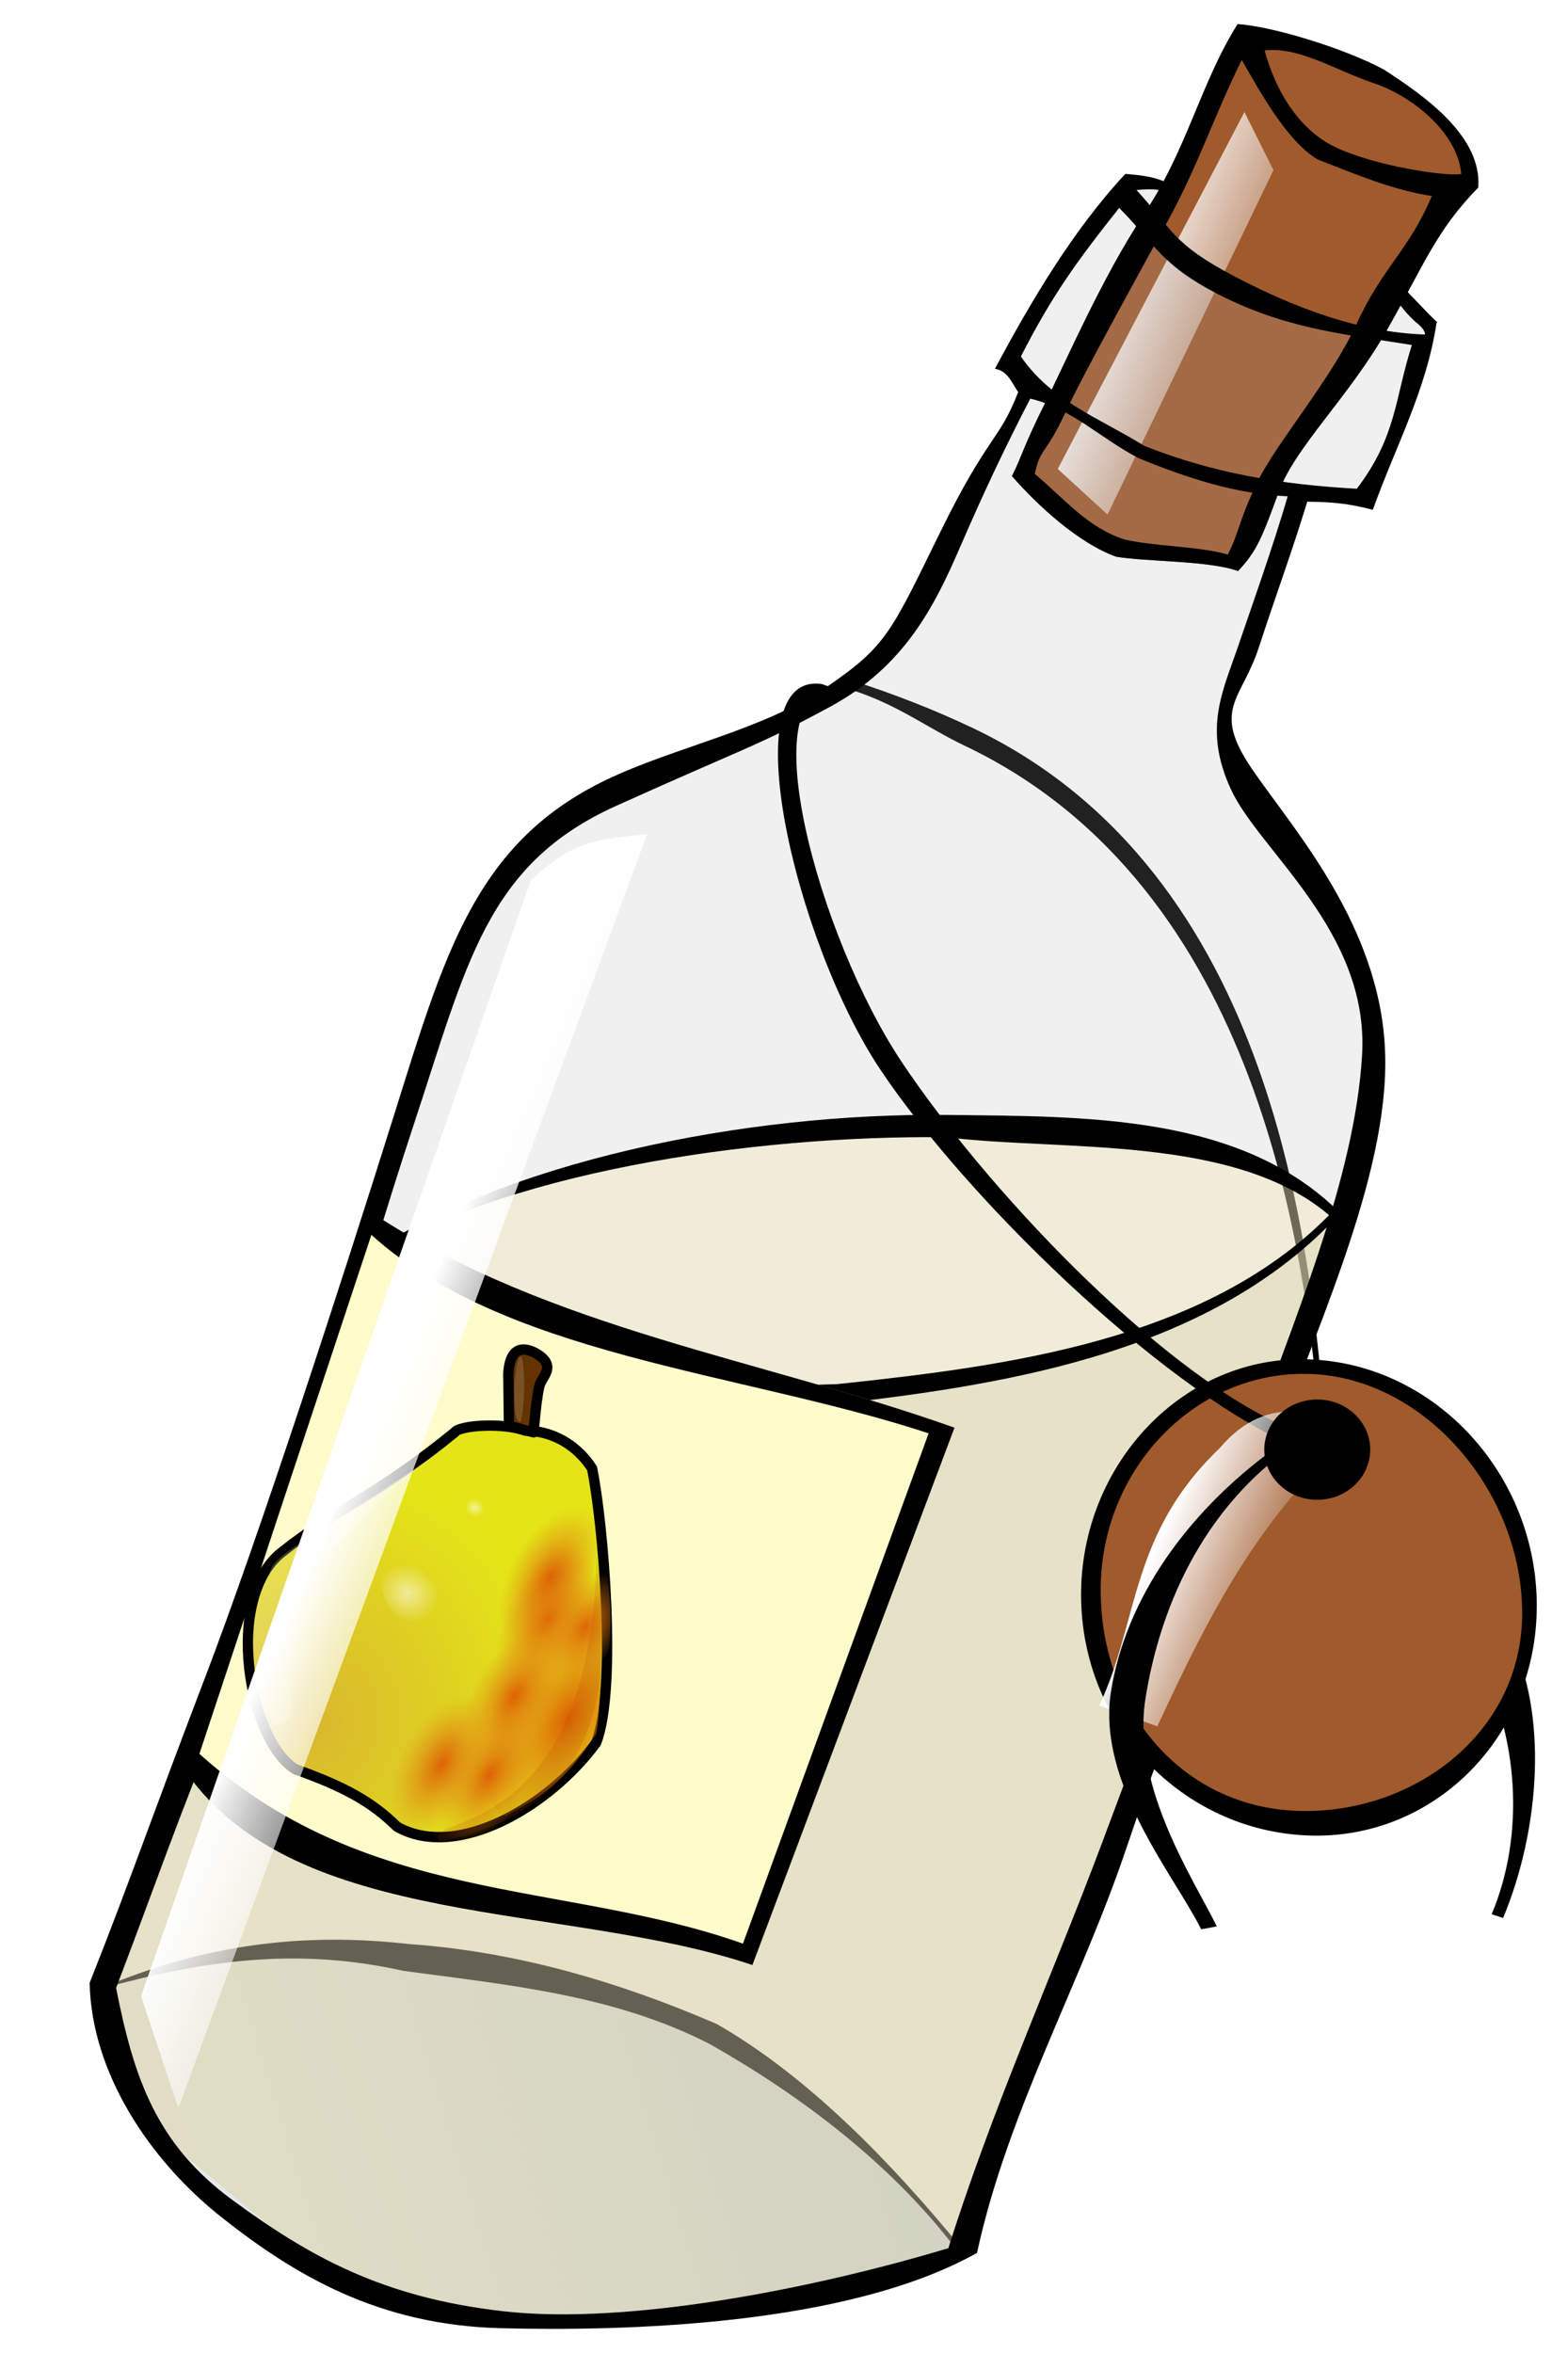 <?xml version="1.0" encoding="UTF-8"?>
<svg version="1.0" viewBox="0 0 80 120" xmlns="http://www.w3.org/2000/svg" xmlns:xlink="http://www.w3.org/1999/xlink">
<defs>
<linearGradient id="c">
<stop stop-color="#fff" offset="0"/>
<stop stop-color="#fff" stop-opacity="0" offset="1"/>
</linearGradient>
<linearGradient id="b">
<stop stop-color="#fff" stop-opacity=".542" offset="0"/>
<stop stop-color="#fff" stop-opacity="0" offset="1"/>
</linearGradient>
<linearGradient id="a">
<stop stop-color="#dd6204" offset="0"/>
<stop stop-color="#e48e17" stop-opacity="0" offset="1"/>
</linearGradient>
<linearGradient id="r" x1="65.455" x2="23.159" y1="109.79" y2="122.83" gradientTransform="translate(4.573 1.233)" gradientUnits="userSpaceOnUse">
<stop stop-color="#b5c5cd" stop-opacity=".579" offset="0"/>
<stop stop-color="#b5c5cd" stop-opacity=".09" offset="1"/>
</linearGradient>
<radialGradient id="n" cx="196.72" cy="409" r="229.34" gradientTransform="scale(.946 1.057)" gradientUnits="userSpaceOnUse">
<stop stop-color="#d9b72e" offset="0"/>
<stop stop-color="#e4e417" offset="1"/>
</radialGradient>
<radialGradient id="m" cx="552.89" cy="220.7" r="95.504" gradientTransform="scale(.72 1.389)" gradientUnits="userSpaceOnUse" xlink:href="#a"/>
<radialGradient id="l" cx="192.35" cy="294.8" r="28.648" gradientTransform="scale(1.063 .941)" gradientUnits="userSpaceOnUse" xlink:href="#b"/>
<radialGradient id="k" cx="191.82" cy="293.91" r="23.601" gradientTransform="scale(1.063 .941)" gradientUnits="userSpaceOnUse" xlink:href="#b"/>
<radialGradient id="j" cx="200.21" cy="191.15" r="9.218" gradientTransform="scale(1.1 .909)" gradientUnits="userSpaceOnUse" xlink:href="#b"/>
<radialGradient id="i" cx="475.07" cy="172.5" r="44.299" gradientTransform="scale(.777 1.287)" gradientUnits="userSpaceOnUse" xlink:href="#a"/>
<radialGradient id="h" cx="485.47" cy="289.81" r="53.756" gradientTransform="scale(.74 1.351)" gradientUnits="userSpaceOnUse" xlink:href="#a"/>
<radialGradient id="g" cx="463.52" cy="231.98" r="53.756" gradientTransform="scale(.74 1.351)" gradientUnits="userSpaceOnUse" xlink:href="#a"/>
<radialGradient id="f" cx="451.69" cy="171.85" r="53.756" gradientTransform="scale(.74 1.351)" gradientUnits="userSpaceOnUse" xlink:href="#a"/>
<radialGradient id="e" cx="424.67" cy="299.52" r="53.756" gradientTransform="scale(.74 1.351)" gradientUnits="userSpaceOnUse" xlink:href="#a"/>
<radialGradient id="d" cx="428.05" cy="145.02" r="53.756" gradientTransform="scale(.74 1.351)" gradientUnits="userSpaceOnUse" xlink:href="#a"/>
<linearGradient id="q" x1="15.026" x2="24.762" y1="81.481" y2="85.714" gradientUnits="userSpaceOnUse" xlink:href="#c"/>
<filter id="u" x="-.104" y="-.041" width="1.208" height="1.083">
<feGaussianBlur stdDeviation="1.116"/>
</filter>
<linearGradient id="p" x1="55.873" x2="64.974" y1="15.979" y2="19.788" gradientUnits="userSpaceOnUse" xlink:href="#c"/>
<filter id="t" x="-.216" y="-.116" width="1.432" height="1.232">
<feGaussianBlur stdDeviation="0.991"/>
</filter>
<linearGradient id="o" x1="59.683" x2="66.243" y1="77.252" y2="80.003" gradientUnits="userSpaceOnUse">
<stop stop-color="#fff" offset="0"/>
<stop stop-color="#fff" stop-opacity="0" offset="1"/>
</linearGradient>
<filter id="s" x="-.233" y="-.202" width="1.466" height="1.404">
<feGaussianBlur stdDeviation="1.355"/>
</filter>
</defs>
<g transform="translate(-21.031 -5.736)">
<path d="m89.281 79.517-0.875 0.5c2.08 3.651 6.055 6.553 8.067 10.416 2.013 3.863 2.386 8.819 0.664 12.927l0.582 0.19c1.865-4.45 2.351-10.464 0.278-14.451-2.077-3.987-6.696-6.037-8.716-9.582z" fill-rule="evenodd"/>
<path d="m64.344 40.392 0.199 0.553c2.271 0.722 3.847 1.938 5.707 2.822 15.232 7.239 17.375 26.356 18.097 34.281l0.252-0.23c-0.732-8.028-2.355-27.548-17.943-34.957-1.903-0.905-4.001-1.734-6.312-2.469z" fill-rule="evenodd"/>
<path d="m39.654 70.069c4.968-2.494 8.338-4.478 17.378-5.983 7.519-0.507 14.236-0.82 20.678-0.584 3.816-1.399 8.983 2.573 12.06 4.061l-19.768 52.617c-3.528 2.55-7.478 2.65-11.693 3.48l-5.29 0.14c-5.903 0.77-11.035-0.02-15.453-2.22l-9.048-7.52c-1.54-2.51-1.904-5.01-2.367-7.52l13.503-36.471z" fill="#fff0af" fill-opacity=".37" fill-rule="evenodd"/>
<path d="m26.237 107.11c5.234-2.21 10.25-2.84 15.645-2.23 5.463 0.38 10.696 1.91 15.722 4.08 4.738 2.72 8.95 7.13 12.424 11.35l-0.359-0.06c-3.89 1.85-6.144 3.2-12.989 3.39-6.645 1.19-17.449-0.1-22.834-4.56-4.549-2.3-6.473-8.19-7.598-11.94l-0.011-0.03z" fill="url(#r)"/>
<path d="m26.237 107.11c5.234-2.21 10.25-2.84 15.645-2.23 5.463 0.38 10.696 1.91 15.722 4.08 4.738 2.72 8.95 7.13 12.424 11.35l-0.359-0.06c-3.266-4.22-7.767-7.63-12.406-10.26-4.896-2.52-10.289-3.02-15.633-3.74-5.423-1.21-10.095-0.56-15.382 0.89l-0.011-0.03z"/>
<path d="m79.434 16.6c-2.162 3.259-3.943 7.418-5.067 9.661-1.123 2.244-1.156 2.649-1.706 3.755 1.33 1.523 3.394 3.414 5.311 4.111 1.61 0.269 4.748 0.19 6.245 0.739 5e-3 -2e-3 -4e-3 -0.028 0-0.031 0.967-1.021 1.229-1.768 2.066-4.036 0.843-2.289 3.571-4.818 5.5-8.214 1.94-3.415 2.502-5.062 4.665-7.285 0.204-2.617-2.741-4.669-4.807-6.01-1.937-1.05-5.641-2.206-7.467-2.321-1.891 3.013-2.549 6.328-4.74 9.631z" fill="#a05a2c"/>
<path transform="translate(21.031 5.736)" d="m63.492 5.714-9.524 18.201 2.54 2.328 8.466-17.566-1.482-2.963z" fill="url(#p)" fill-rule="evenodd" filter="url(#t)"/>
<path d="m39.654 70.069c2.471 4.397 9.236 6.408 18.376 7.1 7.52-0.507 15.135-0.821 21.578-3.481 3.816-1.399 7.085-3.619 10.162-6.125l-19.768 52.617c-3.528 2.55-7.478 2.65-11.693 3.48l-5.29 0.14c-5.903 0.77-11.035-0.02-15.453-2.22l-9.048-7.52c-1.54-2.51-1.904-5.01-2.367-7.52l13.503-36.471z" fill="#dfd6a7" fill-opacity=".37" fill-rule="evenodd"/>
<path d="m78.445 14.606c-2.641 2.829-4.802 6.473-6.653 9.94 0.649 0.095 0.853 0.704 1.188 1.187-0.991 2.54-1.507 2.112-3.969 7.125-2.496 5.082-2.735 5.807-5.722 7.857-3.295 2.261-7.826 3.108-11.341 4.8-6.702 3.225-8.254 8.942-10.843 17.187-2.59 8.245-6.834 21.331-9.625 28.625-2.792 7.294-3.833 10.393-5.875 15.533 0.09 4.57 3.038 9.04 6.75 11.97s7.978 5.48 14.209 5.64 17.66-0.1 24.314-3.84c1.58-7.26 5.297-13.73 7.638-20.691 2.065-6.138 4.518-11.974 6.829-18.587 2.571-7.357 6.597-15.526 6.353-21.994-0.243-6.467-4.755-11.403-6.812-14.437-2.057-3.035-0.502-3.487 0.367-6.156 0.857-2.632 1.692-4.877 2.475-7.444 1.3 0.018 2.06 0.084 3.345 0.412 1.178-3.281 2.735-6.103 3.25-9.531 5e-3 -0.012 0.027-0.019 0.032-0.031-0.875-0.836-1.463-1.564-2.4-2.403l-1.053 2.867c-2.686-0.511-4.443-1.608-6.878-2.799-2.207-0.108-6.337-6.115-3.923-2.305l0.754-2.298c-0.665-0.476-1.65-0.569-2.41-0.627z" fill="#b3b3b3" fill-opacity=".188"/>
<path d="m78.445 14.606c-2.641 2.829-4.802 6.473-6.653 9.94 0.649 0.095 0.853 0.704 1.188 1.187-0.991 2.54-1.507 2.112-3.969 7.125-2.496 5.082-2.735 5.807-5.722 7.857-3.295 2.261-7.826 3.108-11.341 4.8-6.702 3.225-8.254 8.942-10.843 17.187-2.59 8.245-6.834 21.331-9.625 28.625-2.792 7.294-3.833 10.393-5.875 15.533 0.09 4.57 3.038 9.04 6.75 11.97s7.978 5.48 14.209 5.64 17.66-0.1 24.314-3.84c1.58-7.26 5.297-13.73 7.638-20.691 2.065-6.138 4.518-11.974 6.829-18.587 2.571-7.357 6.597-15.526 6.353-21.994-0.243-6.467-4.755-11.403-6.812-14.437-2.057-3.035-0.502-3.487 0.367-6.156 0.857-2.632 1.692-4.877 2.475-7.444 1.3 0.018 2.06 0.084 3.345 0.412 1.178-3.281 2.735-6.103 3.25-9.531 5e-3 -0.012 0.027-0.019 0.032-0.031-0.875-0.836-1.463-1.564-2.4-2.403l-0.502 0.504c0.963 0.724 0.925 1.093 1.818 1.899 0.201 0.149 0.488 0.426 0.459 0.625-3.324-0.11-6.599-1.336-9.706-2.96-3.206-1.676-3.194-2.429-5.009-4.409 0.731-0.071 1.232-0.061 1.874 0.214l-0.034-0.408c-0.665-0.476-1.65-0.569-2.41-0.627zm-0.313 1.734c1.825 1.83 2.112 2.964 5.388 4.571 3.328 1.632 6.358 1.905 9.545 2.419-0.886 2.783-0.775 4.65-2.809 7.332-3.852-0.216-7.246-0.769-10.837-2.184-2.358-1.455-4.713-2.267-6.303-4.561 1.613-3.146 2.831-4.822 5.016-7.577zm-4.536 9.726c2.106 0.495 3.597 2.039 5.54 3.042 2.429 0.994 4.957 1.833 7.594 1.938-0.767 2.616-1.728 5.3-2.532 7.656-0.79 2.317-1.789 4.206-0.362 7.297 1.45 3.137 7.061 7.248 6.689 13.54-0.371 6.292-3.471 13.523-6.085 20.74-2.21 6.102-4.903 13.381-7.184 19.448-2.629 6.993-5.593 13.523-7.839 20.663-7.117 2.14-16.487 3.92-22.687 3.22-6.201-0.7-9.931-2.81-13.847-5.68-3.916-2.88-5.03-6.27-5.929-10.81 1.972-5.15 2.972-8.21 5.926-15.44s6.482-20.203 9.23-28.496c2.747-8.292 3.715-13.356 10.361-16.352 6.83-3.078 7.12-3.003 10.902-5.046s5.329-5.115 6.621-8.101c1.291-2.987 2.395-5.291 3.602-7.619z"/>
<path d="m98.931 87.634c0 6.425-4.981 11.453-11.119 11.223s-11.119-5.631-11.119-12.056c0-6.426 4.981-11.454 11.119-11.224s11.119 5.632 11.119 12.057z" fill="#a05a2c"/>
<path d="m87.844 75.062c-6.421-0.24-11.657 5.322-11.656 12.006 0 6.684 5.173 12.035 11.593 12.276 6.421 0.24 11.657-5.035 11.657-11.719s-5.174-12.322-11.594-12.563zm0.065 0.745c5.855 0.219 10.784 6.035 10.784 12.202s-5.633 10.298-11.489 10.079c-5.855-0.219-10.016-5.109-10.016-11.276-1e-3 -6.166 4.866-11.225 10.721-11.005z"/>
<path d="m79.434 16.6c-2.162 3.259-3.943 7.418-5.067 9.661-1.123 2.244-1.156 2.649-1.706 3.755 1.33 1.523 3.394 3.414 5.311 4.111 1.61 0.269 4.748 0.19 6.245 0.739 5e-3 -2e-3 -4e-3 -0.028 0-0.031 0.967-1.021 1.229-1.768 2.066-4.036 0.843-2.289 3.571-4.818 5.5-8.214 1.94-3.415 2.502-5.062 4.665-7.285 0.204-2.617-2.741-4.669-4.807-6.01-1.937-1.05-5.641-2.206-7.467-2.321-1.891 3.013-2.549 6.328-4.74 9.631zm11.702-6.617c1.989 0.665 4.284 2.56 4.449 4.628-1.032 0.146-5.245-0.574-6.949-1.659-1.676-1.067-2.628-2.955-3.084-4.644 1.805-0.197 3.595 1.01 5.584 1.675zm-2.879 3.884c1.846 0.719 3.872 1.579 5.827 1.864-1.184 2.802-2.515 3.628-3.832 6.509-1.306 2.858-4.135 6.118-5.089 8.118-0.953 2-0.934 2.592-1.487 3.66-1.5-0.434-3.772-0.41-5.293-0.775-1.863-0.6-3.06-2.082-4.555-3.338 0.268-1.316 0.572-1.01 1.518-3.044 0.958-2.058 3.73-7.056 5.288-9.9 1.533-2.798 2.3-5.229 3.752-8.168 0.886 1.542 2.303 4.152 3.871 5.074z"/>
<path d="m69.355 62.596c-10.328-0.117-22.73 2.374-30.044 7.423 4.182 7.957 16.691 7.728 24.481 7.308 9.002-1.02 19.202-2.73 25.625-9.719-5.073-5.069-13-4.927-20.062-5.012zm-0.032 1.137c5.871 0.73 14.669-0.155 19.517 3.974-6.331 6.424-16.493 7.704-25.11 8.62-7.811 0.23-18.828 0.573-24.308-6.163 7.016-4.616 19.873-6.545 29.901-6.431z" fill-rule="evenodd"/>
<path d="m40.285 67.791-9.43 28.442c5.64 8.087 19.018 6.507 28.564 9.717l10.311-27.404c-9.849-3.5-20.519-4.947-29.445-10.755z" fill="#fffbca" fill-rule="evenodd"/>
<path d="m40.218 67.724-0.53 0.719c6.844 6.477 19.052 7.211 28.722 10.391l-9.473 26.026c-9.124-3.24-19.305-1.92-27.957-9.885l-0.463 1.123c5.641 8.092 19.356 6.642 28.902 9.852l10.311-27.404c-9.849-3.5-20.587-5.014-29.512-10.822z" fill-rule="evenodd"/>
<g transform="matrix(.046 .026 -.026 .046 39.646 68.909)" fill-rule="evenodd">
<path d="m226.25 85s32.5-21.25 73.75 0c35 40 126.25 173.75 133.75 228.75-8.75 73.75-60 165-127.5 165-32.5-8.75-62.5-8.75-112.5 0-52.5-1.25-141.25-108.75-115-175 26.25-65 52.5-91.25 88.75-183.75 0-7.5 35-31.25 58.75-35z" fill="url(#n)" stroke="#000" stroke-linejoin="round" stroke-width="10"/>
<path d="m210 88.75-22.5-38.75s-22.5-33.75 10-35c23.75 0 17.5 15 18.75 23.75s17.5 43.75 17.5 43.75-18.75 5-23.75 6.25z" fill="#643300" stroke="#000" stroke-linejoin="round" stroke-width="10"/>
<path d="m301.25 96.25s58.75 117.5 26.25 126.25-85 42.5-57.5 71.25 61.25 17.5 66.25 55 38.75 73.75 56.25 70c20-33.13 33.26-54.48 37.03-112.34-13.59-43.6-105.15-193.91-128.28-210.16z" fill="url(#m)" stroke-width="1pt"/>
<path d="m210 247.5c-43.75-13.75-48.75 38.75-7.5 53.75 38.75 5 52.5-35 7.5-53.75z" fill="url(#l)" stroke="url(#k)" stroke-width="1pt"/>
<path d="m228.75 148.75c-17.5-6.25-58.75 20-15 45 30 12.5 62.5-26.25 15-45z" fill="url(#j)" stroke-width="1pt"/>
<path d="m187.47 24.601c-7.5 2.5 25.43 65.876 30.43 54.626-6.25-20-22.93-48.376-30.43-54.626z" fill="#fff" fill-opacity=".15" stroke-width="1pt"/>
<path d="m401.13 231.1s-18.91-47.63-56.74-84.85c-40.73 2.98-21.82 135.47 24.73 132.49s29.1-35.73 32.01-47.64z" fill="url(#i)" stroke-width="1pt"/>
<path d="m396.46 403.04s4.38-84.42-65.6-108.06c-47.09 3.79-25.23 172.52 28.6 168.73 53.82-3.79 33.64-45.5 37-60.67z" fill="url(#h)" stroke-width="1pt"/>
<path d="m380.21 324.92s4.38-84.42-65.6-108.07c-47.09 3.8-25.23 172.52 28.6 168.73 53.82-3.79 33.64-45.5 37-60.66z" fill="url(#g)" stroke-width="1pt"/>
<path d="m371.46 243.67s4.38-84.42-65.6-108.07c-47.09 3.8-25.23 172.52 28.6 168.73 53.82-3.79 33.64-45.5 37-60.66z" fill="url(#f)" stroke-width="1pt"/>
<path d="m351.46 416.17s4.38-84.42-65.6-108.07c-47.09 3.8-25.23 172.52 28.6 168.73 53.82-3.79 33.64-45.5 37-60.66z" fill="url(#e)" stroke-width="1pt"/>
<path d="m353.96 207.42s4.38-84.42-65.6-108.07c-47.09 3.8-25.23 172.52 28.6 168.73 53.82-3.79 33.64-45.5 37-60.66z" fill="url(#d)" stroke-width="1pt"/>
<path d="m345 156.25c136.25 248.75-32.5 305 5 315 68.75-62.5 123.75-151.25-5-315z" fill="#ac4200" fill-opacity=".175" stroke-width="1pt"/>
<path d="m171.25 128.75c-73.75 150-98.75 178.75-92.5 197.5 2.5 70 51.25 107.5 75 125 50-21.25-110-66.25 17.5-322.5z" fill="#fff" fill-opacity=".225" stroke-width="1pt"/>
</g>
<path d="m62.971 40.623c-4.613-0.684-1.374 13.137 2.96 19.637 4.334 6.499 14.117 16.052 20.857 19.115l-0.353-0.959c-6.508-2.957-15.159-12.163-19.403-18.527s-7.775-19.221-3.284-18.983l-0.777-0.283z" fill-rule="evenodd"/>
<path transform="translate(21.031 5.736)" d="m56.085 86.984c2.046-4.374 1.554-8.748 6.137-13.122 2.61-3.087 5.221-1.479 7.831-1.481-5.463 4.143-8.31 9.857-11.005 15.661l-2.963-1.058z" fill="url(#o)" fill-rule="evenodd" filter="url(#s)"/>
<path transform="matrix(1.596 0 0 2.197 -16.136 -70.754)" d="m67.09 68.466a1.693 1.164 0 1 1-3.386 0 1.693 1.164 0 1 1 3.386 0z"/>
<path d="m86.719 79.142c-5.15 3.527-8.279 8.219-9.007 12.878-0.728 4.658 3.267 9.41 4.605 12.11l0.798-0.15c-1.22-2.46-4.34-7.147-3.646-11.588s2.793-9.691 7.704-13.055l-0.454-0.195z" fill-rule="evenodd"/>
<path transform="translate(21.031 5.736)" d="m27.09 44.868-19.894 56.932 1.905 5.71 23.916-64.97c-2.794 0.296-3.696 0.342-5.926 2.328z" fill="url(#q)" fill-rule="evenodd" filter="url(#u)"/>
</g>
</svg>
